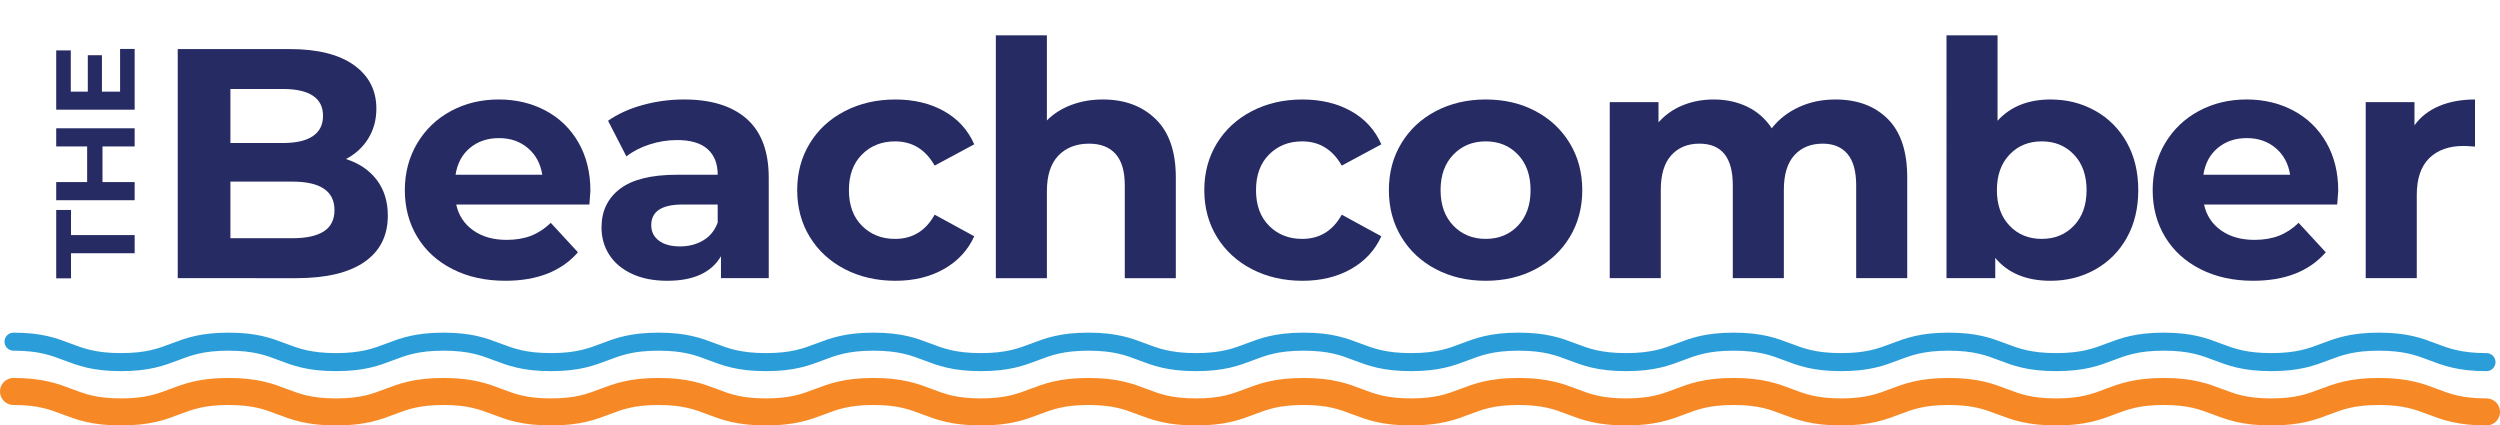 <?xml version="1.0" encoding="utf-8"?>
<!-- Generator: Adobe Illustrator 15.1.0, SVG Export Plug-In . SVG Version: 6.00 Build 0)  -->
<!DOCTYPE svg PUBLIC "-//W3C//DTD SVG 1.1//EN" "http://www.w3.org/Graphics/SVG/1.1/DTD/svg11.dtd">
<svg version="1.1" id="Layer_1" xmlns="http://www.w3.org/2000/svg" xmlns:xlink="http://www.w3.org/1999/xlink" x="0px" y="0px"
	 width="241.181px" height="41.042px" viewBox="0 0 241.181 41.042" enable-background="new 0 0 241.181 41.042"
	 xml:space="preserve">
<g>
	<defs>
		<rect id="SVGID_1_" width="241.181" height="41.042"/>
	</defs>
	<clipPath id="SVGID_2_">
		<use xlink:href="#SVGID_1_"  overflow="visible"/>
	</clipPath>
	<path clip-path="url(#SVGID_2_)" fill="#272B64" d="M36.341,17.348c0.715,0.937,1.073,2.089,1.073,3.457
		c0,1.937-0.753,3.425-2.257,4.467c-1.505,1.042-3.7,1.563-6.583,1.563H17.146V4.734h10.797c2.694,0,4.761,0.517,6.203,1.547
		c1.442,1.032,2.163,2.432,2.163,4.199c0,1.073-0.258,2.031-0.774,2.873c-0.516,0.842-1.236,1.505-2.162,1.989
		C34.636,15.743,35.625,16.412,36.341,17.348 M22.228,8.586v5.21h5.083c1.263,0,2.221-0.222,2.873-0.664
		c0.652-0.442,0.979-1.094,0.979-1.958c0-0.862-0.327-1.509-0.979-1.941c-0.652-0.431-1.61-0.647-2.873-0.647H22.228z
		 M31.242,22.319c0.684-0.44,1.026-1.125,1.026-2.052c0-1.831-1.358-2.747-4.073-2.747h-5.967v5.462h5.967
		C29.542,22.982,30.558,22.762,31.242,22.319"/>
	<path clip-path="url(#SVGID_2_)" fill="#272B64" d="M56.861,19.731H44.012c0.231,1.053,0.778,1.884,1.641,2.494
		c0.863,0.611,1.937,0.916,3.221,0.916c0.884,0,1.668-0.132,2.352-0.394c0.683-0.265,1.32-0.68,1.91-1.248l2.62,2.841
		c-1.6,1.831-3.936,2.747-7.008,2.747c-1.916,0-3.61-0.374-5.083-1.121c-1.474-0.747-2.61-1.783-3.41-3.109
		c-0.8-1.325-1.2-2.831-1.2-4.515c0-1.662,0.395-3.162,1.184-4.499c0.789-1.336,1.873-2.378,3.252-3.125
		c1.378-0.747,2.92-1.121,4.625-1.121c1.662,0,3.167,0.359,4.514,1.073c1.347,0.716,2.405,1.743,3.173,3.079
		c0.768,1.336,1.153,2.888,1.153,4.657C56.956,18.468,56.924,18.911,56.861,19.731 M45.338,14.27
		c-0.758,0.631-1.221,1.494-1.389,2.588h8.366c-0.169-1.073-0.631-1.931-1.389-2.572c-0.758-0.642-1.684-0.963-2.778-0.963
		C47.032,13.323,46.095,13.638,45.338,14.27"/>
	<path clip-path="url(#SVGID_2_)" fill="#272B64" d="M72.047,11.475c1.409,1.253,2.115,3.142,2.115,5.667v9.692h-4.609v-2.115
		c-0.927,1.579-2.652,2.368-5.178,2.368c-1.305,0-2.436-0.22-3.394-0.663c-0.958-0.442-1.689-1.051-2.194-1.831
		c-0.505-0.778-0.758-1.662-0.758-2.652c0-1.578,0.595-2.819,1.784-3.725c1.189-0.905,3.025-1.358,5.509-1.358h3.915
		c0-1.073-0.327-1.899-0.979-2.478c-0.652-0.579-1.631-0.868-2.936-0.868c-0.905,0-1.794,0.142-2.667,0.426
		c-0.874,0.284-1.616,0.669-2.226,1.152l-1.769-3.441c0.927-0.651,2.037-1.157,3.332-1.515c1.294-0.358,2.625-0.537,3.993-0.537
		C68.616,9.597,70.637,10.223,72.047,11.475 M67.848,23.188c0.652-0.389,1.115-0.963,1.389-1.721v-1.736h-3.378
		c-2.021,0-3.031,0.663-3.031,1.989c0,0.632,0.247,1.132,0.742,1.5c0.494,0.368,1.173,0.552,2.036,0.552
		C66.448,23.771,67.195,23.578,67.848,23.188"/>
	<path clip-path="url(#SVGID_2_)" fill="#272B64" d="M81.502,25.966c-1.442-0.747-2.568-1.783-3.378-3.108
		c-0.811-1.327-1.216-2.832-1.216-4.515c0-1.684,0.405-3.189,1.216-4.515c0.81-1.326,1.936-2.362,3.378-3.109
		c1.441-0.747,3.067-1.121,4.877-1.121c1.789,0,3.352,0.374,4.689,1.121c1.336,0.747,2.309,1.814,2.92,3.204l-3.82,2.052
		c-0.884-1.557-2.158-2.336-3.82-2.336c-1.284,0-2.347,0.421-3.189,1.263c-0.842,0.841-1.262,1.989-1.262,3.441
		c0,1.452,0.42,2.6,1.262,3.441c0.842,0.842,1.905,1.263,3.189,1.263c1.683,0,2.957-0.777,3.82-2.336l3.82,2.083
		c-0.611,1.348-1.584,2.4-2.92,3.157c-1.337,0.758-2.9,1.137-4.689,1.137C84.569,27.087,82.943,26.713,81.502,25.966"/>
	<path clip-path="url(#SVGID_2_)" fill="#272B64" d="M111.493,11.492c1.295,1.263,1.941,3.136,1.941,5.619v9.725h-4.924v-8.966
		c0-1.347-0.295-2.352-0.884-3.015c-0.59-0.663-1.442-0.995-2.558-0.995c-1.241,0-2.23,0.385-2.967,1.153
		c-0.737,0.768-1.105,1.91-1.105,3.425v8.398h-4.925V3.41h4.925v8.208c0.652-0.652,1.441-1.152,2.368-1.5
		c0.926-0.347,1.936-0.521,3.03-0.521C108.499,9.597,110.199,10.229,111.493,11.492"/>
	<path clip-path="url(#SVGID_2_)" fill="#272B64" d="M120.775,25.966c-1.442-0.747-2.568-1.783-3.379-3.108
		c-0.81-1.327-1.215-2.832-1.215-4.515c0-1.684,0.405-3.189,1.215-4.515c0.811-1.326,1.937-2.362,3.379-3.109
		c1.441-0.747,3.066-1.121,4.877-1.121c1.789,0,3.352,0.374,4.688,1.121c1.336,0.747,2.31,1.814,2.92,3.204l-3.819,2.052
		c-0.885-1.557-2.158-2.336-3.82-2.336c-1.284,0-2.347,0.421-3.188,1.263c-0.842,0.841-1.263,1.989-1.263,3.441
		c0,1.452,0.421,2.6,1.263,3.441c0.842,0.842,1.904,1.263,3.188,1.263c1.684,0,2.957-0.777,3.82-2.336l3.819,2.083
		c-0.61,1.348-1.584,2.4-2.92,3.157c-1.337,0.758-2.899,1.137-4.688,1.137C123.842,27.087,122.217,26.713,120.775,25.966"/>
	<path clip-path="url(#SVGID_2_)" fill="#272B64" d="M138.518,25.966c-1.42-0.747-2.53-1.783-3.33-3.109
		c-0.801-1.325-1.2-2.831-1.2-4.515c0-1.683,0.399-3.188,1.2-4.514c0.8-1.327,1.91-2.363,3.33-3.11
		c1.421-0.747,3.025-1.121,4.814-1.121s3.389,0.374,4.799,1.121s2.516,1.783,3.315,3.11c0.8,1.326,1.199,2.831,1.199,4.514
		c0,1.684-0.399,3.189-1.199,4.515c-0.8,1.326-1.905,2.362-3.315,3.109s-3.01,1.121-4.799,1.121S139.938,26.713,138.518,25.966
		 M146.442,21.768c0.81-0.853,1.215-1.994,1.215-3.426c0-1.43-0.405-2.573-1.215-3.426c-0.811-0.852-1.847-1.278-3.11-1.278
		c-1.263,0-2.305,0.426-3.125,1.278c-0.821,0.853-1.231,1.996-1.231,3.426c0,1.432,0.41,2.573,1.231,3.426
		c0.82,0.853,1.862,1.278,3.125,1.278C144.596,23.046,145.632,22.62,146.442,21.768"/>
	<path clip-path="url(#SVGID_2_)" fill="#272B64" d="M182.117,11.475c1.252,1.253,1.878,3.132,1.878,5.636v9.723h-4.925v-8.965
		c0-1.347-0.279-2.352-0.837-3.015s-1.353-0.995-2.383-0.995c-1.158,0-2.073,0.374-2.747,1.121s-1.01,1.857-1.01,3.331v8.523h-4.926
		v-8.965c0-2.673-1.073-4.01-3.22-4.01c-1.137,0-2.042,0.374-2.715,1.121c-0.674,0.747-1.011,1.857-1.011,3.331v8.523h-4.925V9.85
		h4.704v1.957c0.631-0.715,1.404-1.263,2.32-1.642c0.915-0.378,1.92-0.568,3.015-0.568c1.2,0,2.284,0.236,3.252,0.71
		c0.968,0.474,1.747,1.163,2.336,2.068c0.695-0.883,1.573-1.567,2.637-2.051c1.063-0.485,2.226-0.727,3.488-0.727
		C179.176,9.597,180.864,10.223,182.117,11.475"/>
	<path clip-path="url(#SVGID_2_)" fill="#272B64" d="M202.133,10.686c1.294,0.727,2.31,1.747,3.046,3.062
		c0.736,1.316,1.105,2.847,1.105,4.594s-0.369,3.279-1.105,4.594c-0.736,1.315-1.752,2.336-3.046,3.063
		c-1.295,0.726-2.731,1.089-4.31,1.089c-2.336,0-4.115-0.736-5.336-2.21v1.957h-4.704V3.41h4.926v8.239
		c1.241-1.367,2.946-2.052,5.114-2.052C199.401,9.597,200.838,9.96,202.133,10.686 M200.08,21.768
		c0.811-0.853,1.216-1.994,1.216-3.426c0-1.43-0.405-2.573-1.216-3.426c-0.812-0.852-1.847-1.278-3.109-1.278
		s-2.3,0.426-3.109,1.278c-0.811,0.853-1.217,1.996-1.217,3.426c0,1.432,0.406,2.573,1.217,3.426
		c0.81,0.853,1.847,1.278,3.109,1.278S199.269,22.62,200.08,21.768"/>
	<path clip-path="url(#SVGID_2_)" fill="#272B64" d="M225.478,19.731h-12.849c0.231,1.053,0.778,1.884,1.641,2.494
		c0.864,0.611,1.938,0.916,3.222,0.916c0.884,0,1.668-0.132,2.352-0.394c0.684-0.265,1.321-0.68,1.91-1.248l2.62,2.841
		c-1.6,1.831-3.937,2.747-7.008,2.747c-1.916,0-3.61-0.374-5.083-1.121c-1.474-0.747-2.61-1.783-3.41-3.109
		c-0.8-1.325-1.199-2.831-1.199-4.515c0-1.662,0.395-3.162,1.184-4.499c0.788-1.336,1.872-2.378,3.252-3.125
		c1.378-0.747,2.92-1.121,4.625-1.121c1.661,0,3.167,0.359,4.515,1.073c1.347,0.716,2.404,1.743,3.173,3.079
		c0.767,1.336,1.152,2.888,1.152,4.657C225.573,18.468,225.542,18.911,225.478,19.731 M213.955,14.27
		c-0.758,0.631-1.221,1.494-1.389,2.588h8.366c-0.169-1.073-0.632-1.931-1.39-2.572c-0.758-0.642-1.684-0.963-2.778-0.963
		C215.649,13.323,214.713,13.638,213.955,14.27"/>
	<path clip-path="url(#SVGID_2_)" fill="#272B64" d="M235.313,10.229c1-0.421,2.151-0.632,3.457-0.632v4.546
		c-0.548-0.042-0.915-0.062-1.104-0.062c-1.411,0-2.516,0.394-3.315,1.183s-1.199,1.973-1.199,3.552v8.018h-4.926V9.85h4.704v2.241
		C233.518,11.27,234.313,10.65,235.313,10.229"/>
	<polygon clip-path="url(#SVGID_2_)" fill="#272B64" points="6.85,24.43 6.85,26.852 5.423,26.852 5.423,20.257 6.85,20.257 
		6.85,22.679 12.991,22.679 12.991,24.43 	"/>
	<polygon clip-path="url(#SVGID_2_)" fill="#272B64" points="5.423,12.376 12.99,12.376 12.99,14.128 9.888,14.128 9.888,17.565 
		12.99,17.565 12.99,19.316 5.423,19.316 5.423,17.565 8.407,17.565 8.407,14.128 5.423,14.128 	"/>
	<polygon clip-path="url(#SVGID_2_)" fill="#272B64" points="11.585,4.722 12.99,4.722 12.99,10.581 5.423,10.581 5.423,4.863 
		6.829,4.863 6.829,8.841 8.471,8.841 8.471,5.327 9.834,5.327 9.834,8.841 11.585,8.841 	"/>
	
		<path clip-path="url(#SVGID_2_)" fill="none" stroke="#2B9DD8" stroke-width="1.739" stroke-linecap="round" stroke-linejoin="round" stroke-miterlimit="10" d="
		M1.304,32.962c5.186,0,5.186,1.972,10.371,1.972c5.187,0,5.187-1.972,10.373-1.972c5.185,0,5.185,1.972,10.37,1.972
		c5.183,0,5.183-1.972,10.367-1.972s5.184,1.972,10.369,1.972c5.184,0,5.184-1.972,10.368-1.972c5.186,0,5.186,1.972,10.371,1.972
		s5.185-1.972,10.369-1.972c5.186,0,5.186,1.972,10.372,1.972s5.186-1.972,10.373-1.972c5.186,0,5.186,1.972,10.372,1.972
		c5.187,0,5.187-1.972,10.372-1.972c5.187,0,5.187,1.972,10.373,1.972c5.188,0,5.188-1.972,10.374-1.972
		c5.188,0,5.188,1.972,10.373,1.972c5.187,0,5.187-1.972,10.374-1.972c5.186,0,5.186,1.972,10.371,1.972s5.186-1.972,10.372-1.972
		s5.187,1.972,10.374,1.972c5.188,0,5.188-1.972,10.378-1.972c5.187,0,5.187,1.972,10.374,1.972c5.19,0,5.19-1.972,10.382-1.972
		c5.19,0,5.19,1.972,10.381,1.972"/>
	
		<path clip-path="url(#SVGID_2_)" fill="none" stroke="#F68925" stroke-width="2.608" stroke-linecap="round" stroke-linejoin="round" stroke-miterlimit="10" d="
		M1.304,37.767c5.186,0,5.186,1.972,10.371,1.972c5.187,0,5.187-1.972,10.373-1.972c5.185,0,5.185,1.972,10.37,1.972
		c5.183,0,5.183-1.972,10.367-1.972s5.184,1.972,10.369,1.972c5.184,0,5.184-1.972,10.368-1.972c5.186,0,5.186,1.972,10.371,1.972
		s5.185-1.972,10.369-1.972c5.186,0,5.186,1.972,10.372,1.972s5.186-1.972,10.373-1.972c5.186,0,5.186,1.972,10.372,1.972
		c5.187,0,5.187-1.972,10.372-1.972c5.187,0,5.187,1.972,10.373,1.972c5.188,0,5.188-1.972,10.374-1.972
		c5.188,0,5.188,1.972,10.373,1.972c5.187,0,5.187-1.972,10.374-1.972c5.186,0,5.186,1.972,10.371,1.972s5.186-1.972,10.372-1.972
		s5.187,1.972,10.374,1.972c5.188,0,5.188-1.972,10.378-1.972c5.187,0,5.187,1.972,10.374,1.972c5.19,0,5.19-1.972,10.382-1.972
		c5.19,0,5.19,1.972,10.381,1.972"/>
</g>
</svg>
